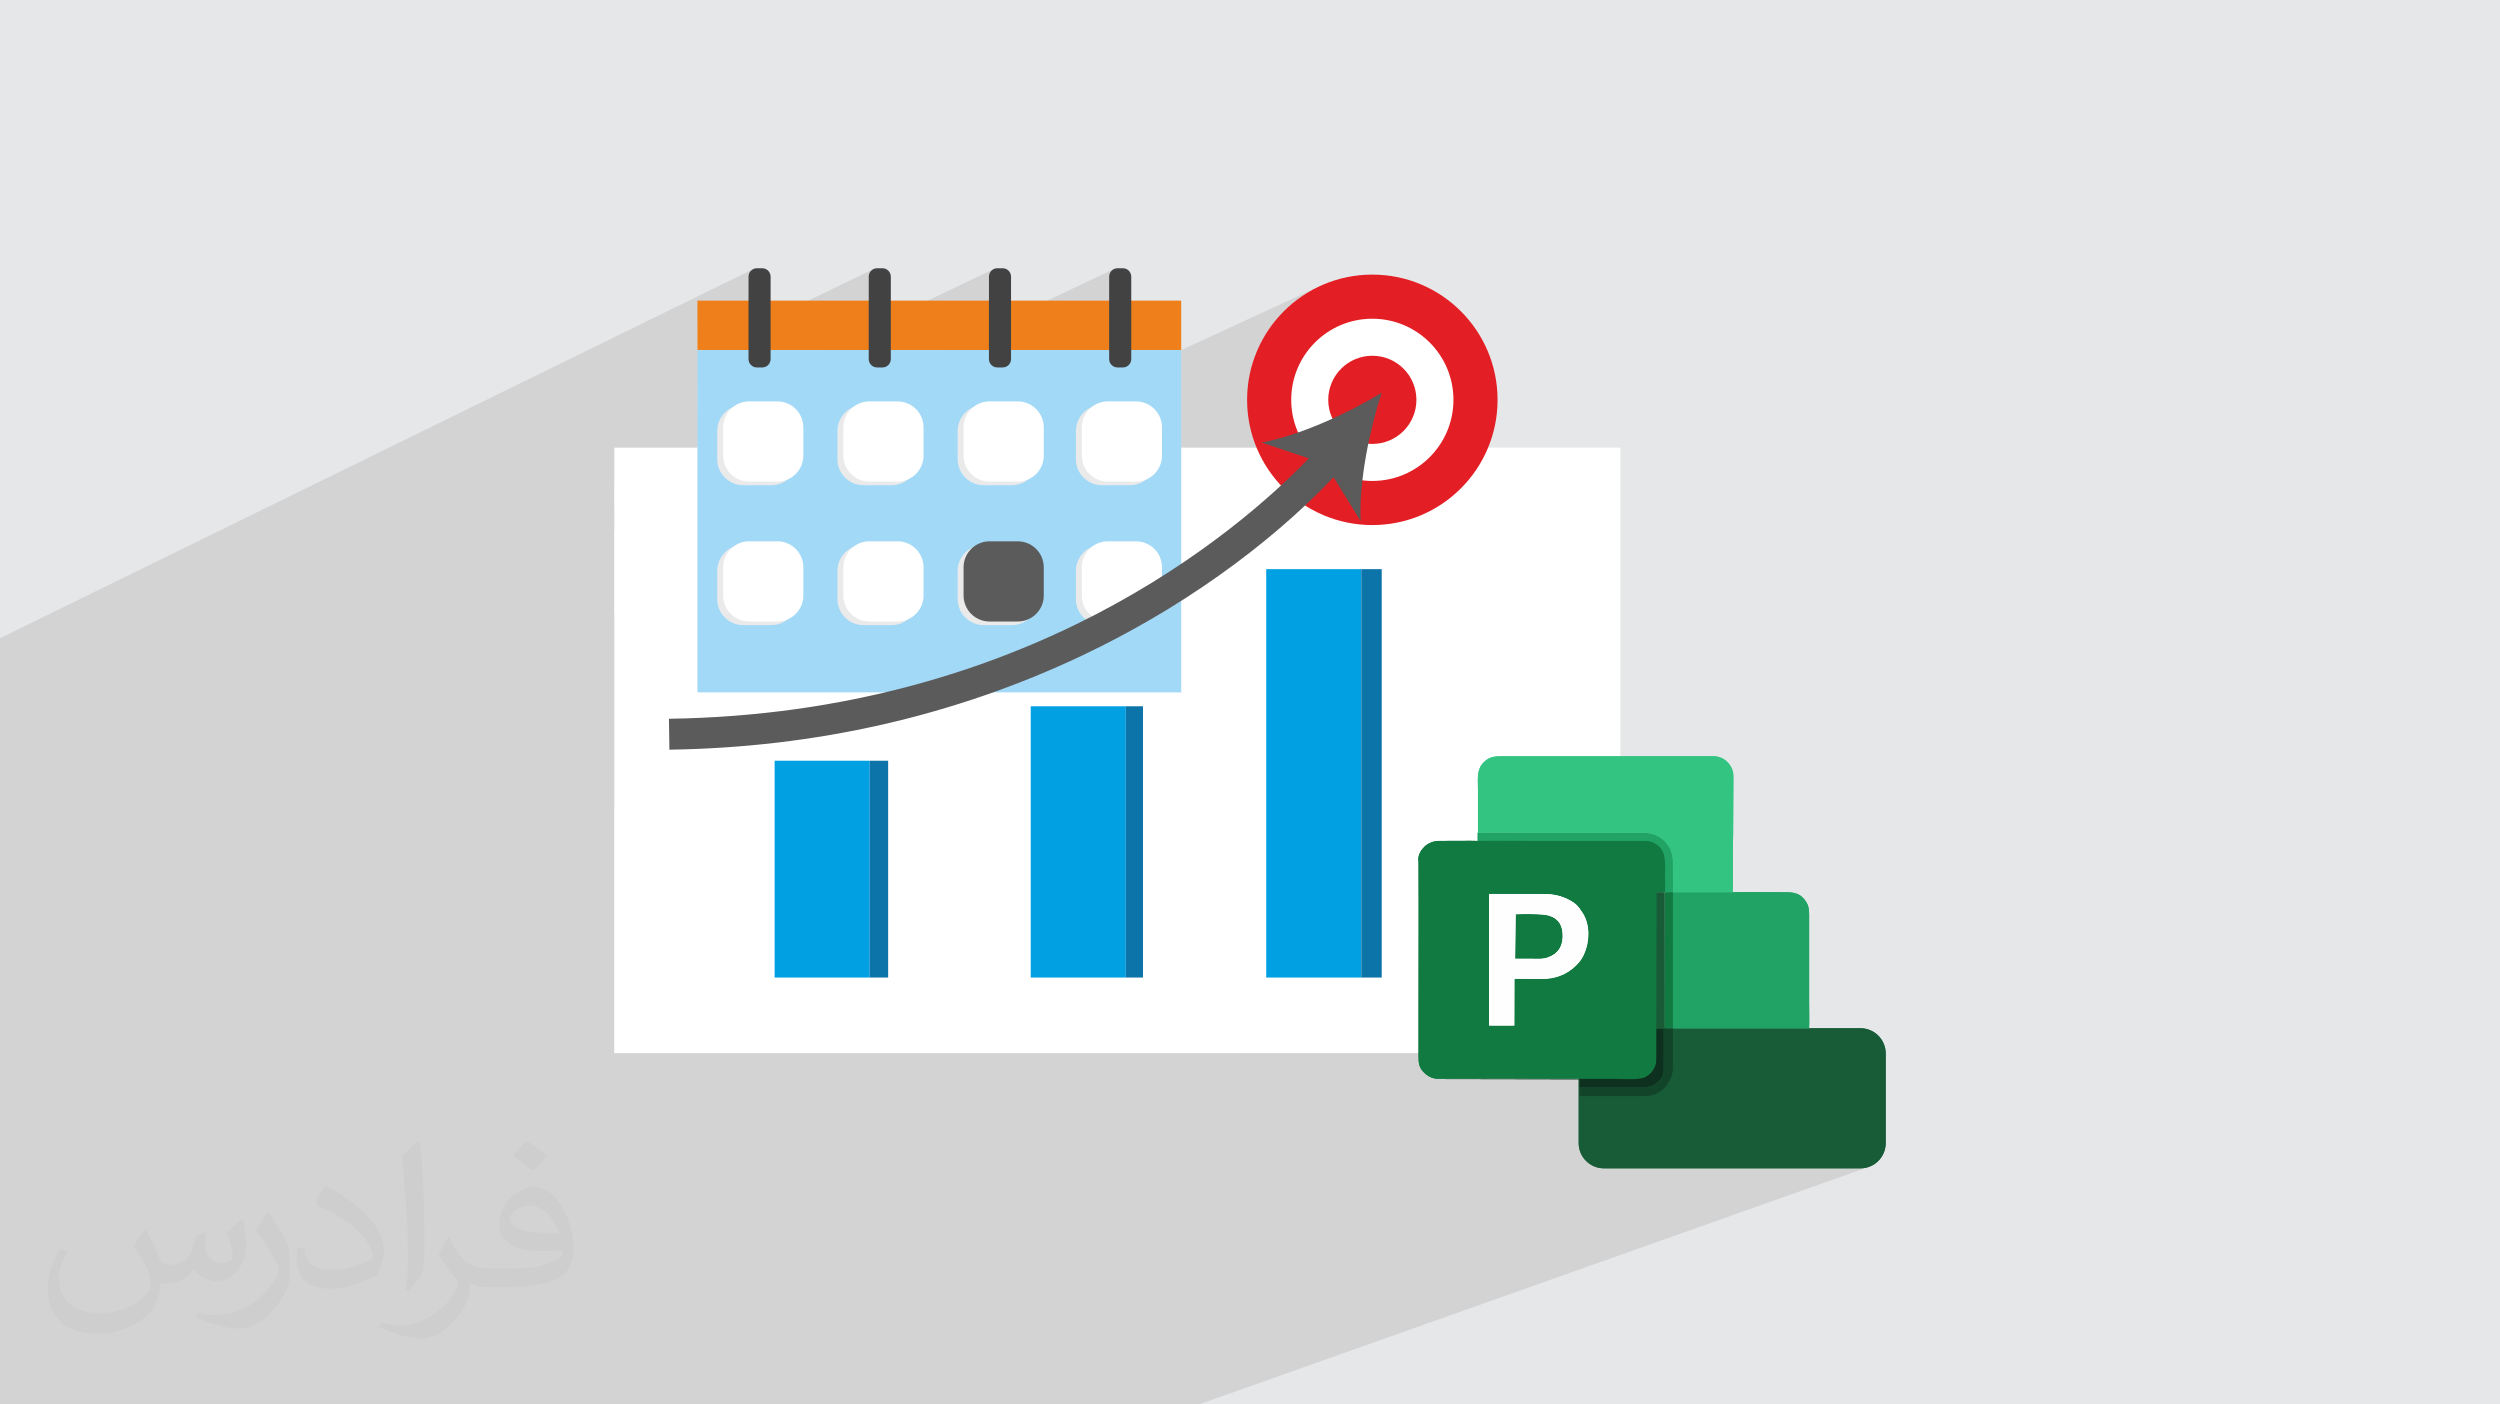 <?xml version="1.0" encoding="UTF-8"?>
<!DOCTYPE svg PUBLIC "-//W3C//DTD SVG 1.1//EN" "http://www.w3.org/Graphics/SVG/1.1/DTD/svg11.dtd">
<!-- Creator: CorelDRAW -->
<svg xmlns="http://www.w3.org/2000/svg" xml:space="preserve" width="94.192mm" height="52.917mm" version="1.1" style="shape-rendering:geometricPrecision; text-rendering:geometricPrecision; image-rendering:optimizeQuality; fill-rule:evenodd; clip-rule:evenodd"
viewBox="0 0 9404.92 5283.66"
 xmlns:xlink="http://www.w3.org/1999/xlink"
 xmlns:xodm="http://www.corel.com/coreldraw/odm/2003">
 <defs>
  <style type="text/css">
   <![CDATA[
    .fil22 {fill:#E31E24}
    .fil18 {fill:#0D311E}
    .fil14 {fill:#117A41}
    .fil17 {fill:#124429}
    .fil19 {fill:#185B36}
    .fil12 {fill:#185C37}
    .fil13 {fill:#21A366}
    .fil15 {fill:#33C481}
    .fil20 {fill:#99C6AD}
    .fil0 {fill:#E6E7E8}
    .fil16 {fill:#FEFEFE}
    .fil3 {fill:white}
    .fil9 {fill:#5B5B5B;fill-rule:nonzero}
    .fil23 {fill:#5B5B5B;fill-rule:nonzero}
    .fil6 {fill:#434242;fill-rule:nonzero}
    .fil5 {fill:#EF7F1A;fill-rule:nonzero}
    .fil21 {fill:#E31E24;fill-rule:nonzero}
    .fil4 {fill:#A2D9F7;fill-rule:nonzero}
    .fil10 {fill:#00A0E3;fill-rule:nonzero}
    .fil11 {fill:#0C74A8;fill-rule:nonzero}
    .fil8 {fill:white;fill-rule:nonzero}
    .fil7 {fill:#EAEAEB;fill-rule:nonzero}
    .fil2 {fill:#373435;fill-opacity:0.031}
    .fil1 {fill:#2B2A29;fill-opacity:0.102}
   ]]>
  </style>
 </defs>
 <g id="Layer_x0020_1">
  <polygon class="fil0" points="-0,0 9404.92,0 9404.92,5283.66 -0,5283.66 "/>
  <path class="fil1" d="M-0 2702.69l0 -82.18 0 -17.97 0 -14.95 0 -85.35 0 -83.2 0 -3.48 0 -14.61 2835.11 -1389.39 -5.36 2.92 -4.66 3.85 -3.85 4.67 -2.91 5.35 -1.84 5.92 -0.64 6.36 0 90.28 -192.12 93.56 0 92.12 0 16.14 663.63 -321.17 -5.35 2.92 -4.67 3.85 -3.85 4.67 -2.92 5.35 -1.84 5.92 -0.64 6.36 0 90.28 -644.35 309.9 0 104.16 1115.88 -533.42 -5.36 2.92 -4.67 3.85 -3.85 4.67 -2.91 5.35 -1.85 5.92 -0.64 6.36 0 90.28 -1096.6 520.92 0 32.12 -312.71 148.27 0 67.51 1880.82 -888.18 -5.35 2.92 -4.67 3.85 -3.85 4.67 -2.91 5.35 -1.84 5.92 -0.64 6.36 0 90.28 -1861.56 873.58 0 295.26 2647.41 -1220.26 -20.32 10.4 -19.72 11.34 -19.12 12.25 -18.46 13.13 -17.8 13.99 -17.09 14.81 -16.36 15.6 -15.6 16.37 -14.81 17.09 -13.99 17.79 -13.13 18.47 -12.26 19.12 -11.34 19.73 -10.4 20.31 -9.43 20.87 -8.44 21.4 -7.41 21.89 -3.26 11.44 334.4 -152.53 28.03 -10.26 29.25 -7.52 30.29 -4.62 31.2 -1.58 31.2 1.58 30.29 4.62 29.25 7.52 28.04 10.26 26.67 12.85 25.16 15.29 23.49 17.56 21.67 19.69 19.7 21.68 17.56 23.49 15.29 25.16 12.84 26.67 10.26 28.04 7.52 29.25 4.62 30.3 1.58 31.2 -0.25 12.54 -0.76 12.42 -1.24 12.28 -1.73 12.12 -2.2 11.97 -2.66 11.81 -3.12 11.62 -3.54 11.43 -3.98 11.24 -4.4 11.03 -4.81 10.82 -5.22 10.59 -5.61 10.35 -5.99 10.11 -6.36 9.86 -6.73 9.59 -3098.2 1362.67 0 915.14 2363.55 0 1559.46 -605.16 0.42 -0.05 0.01 0 0.41 -0.04 0.03 0 0.39 -0.04 0.05 -0.01 0.38 -0.03 0.06 -0.01 0.37 -0.03 0.07 -0.01 0.36 -0.03 0.09 -0.01 0.34 -0.03 0.11 -0.01 0.33 -0.02 0.12 -0.01 0.32 -0.03 0.13 -0.01 0.31 -0.02 0.15 -0.01 0.29 -0.02 0.17 -0.01 0.27 -0.02 0.19 -0.01 0.26 -0.02 0.2 -0.01 0.24 -0.02 0.22 -0.01 0.23 -0.01 0.24 -0.01 0.21 -0.02 0.25 -0.01 0.2 -0.01 0.27 -0.01 0.19 -0.01 0.28 -0.01 0.17 -0.01 0.3 -0.01 0.16 -0.01 0.32 -0.01 0.13 -0.01 0.34 -0.01 0.12 0 0.35 -0.01 0.11 -0.01 0.37 -0.01 0.09 0 0.38 -0.01 0.08 0 0.4 -0.01 0.06 0 0.42 -0.01 0.04 0 0.44 -0.01 0.02 0 0.45 -0.01 0.01 0 0.47 0 0.92 -0.01 0.04 0 0.42 0 0.06 0 0.41 0 0.07 0 0.39 0 0.09 0.01 0.37 0 0.11 0 0.36 0 0.12 0 0.34 0.01 0.13 0 0.33 0 0.15 0.01 0.31 0 0.17 0.01 0.29 0 0.19 0.01 0.27 0.01 0.2 0 0.26 0.01 0.22 0.01 0.24 0 0.23 0.01 0.23 0.01 0.24 0.01 0.21 0.01 0.27 0.01 0.19 0 0.28 0.02 0.17 0 0.3 0.02 0.16 0.01 0.31 0.01 0.14 0.01 0.32 0.02 0.13 0 0.34 0.02 0.11 0.01 0.35 0.02 0.1 0 0.36 0.03 0.08 0 0.38 0.03 0.07 0 0.39 0.03 0.05 0 0.41 0.03 0.03 0.01 0.42 0.03 0.02 0 0.43 0.03 0.44 0.04 0.01 0 0.42 0.04 0.03 0 0.4 0.04 0.04 0 0.39 0.04 0.05 0 0.37 0.04 -0.02 0.31 -0.05 0.82 -0.02 10.44 30.7 -11.9 -0.04 0.43 -30.66 11.88 -1 499.74 -505.84 189.58 8.12 0 0.11 0.01 8.33 0.01 2.1 0 6.23 0.01 4.3 0 4.02 0.01 6.51 0.01 1.82 0 8.34 0.01 0.37 0 7.96 0.02 2.58 0 5.75 0.01 4.78 0 3.54 0.01 6.98 0.01 1.35 0 0.88 0 15.79 0.03 3.06 0 5.27 0.01 15.79 0.02 0.87 0.01 8.34 0.01 1.33 0 7 0.01 3.53 0 4.79 0.01 5.73 0.01 2.6 0.01 7.94 0 0.4 0.01 8.33 0.01 1.81 0 6.52 0.01 0 1.04 -2.96 1.1 2.96 0.01 0 239.97 1.93 19.14 5.54 17.82 8.76 16.14 11.59 14.06 14.06 11.59 16.14 8.76 17.82 5.54 19.13 1.93 965.04 0 19.14 -1.93 17.82 -5.54 -2526.66 895.96 -14.91 0 -904.74 0 -331.77 0 -599.21 0 -2.73 0 -2.55 0 -6 0 -1.65 0 -7.65 0 -0.39 0 -7.27 0 -2.41 0 -5.27 0 -4.42 0 -3.24 0 -6.42 0 -1.22 0 -7.66 0 -0.83 0 -14.51 0 -4.84 0 -2.8 0 -14.54 0 -0.81 0 -1.23 0 -6.42 0 -3.27 0 -4.37 0 -5.3 0 -2.36 0 -7.34 0 -0.34 0 -7.67 0 -1.66 0 -5.98 0 -3.7 0 -3.94 0 -5.73 0 -1.92 0 -7.66 0 -0.13 0 -7.43 0 -0.11 0 -2.12 0 -5.52 0 -4.15 0 -3.49 0 -6.17 0 -1.49 0 -7.65 0 -0.53 0 -7.13 0 -2.55 0 -5.1 0 -4.56 0 -3.07 0 -6.61 0 -1.04 0 -7.65 0 -0.97 0 -6.66 0 -3 0 -4.64 0 -5.02 0 -2.63 0 -7.01 0 -0.62 0 -7.63 0 -1.41 0 -6.21 0 -3.43 0 -4.2 0 -5.44 0 -2.19 0 -7.45 0 -0.18 0 -7.6 0 -1.85 0 -5.78 0 -3.86 0 -3.76 0 -5.85 0 -1.75 0 -7.6 0 -0.27 0 -7.35 0 -2.29 0 -5.31 0 -4.28 0 -3.32 0 -6.28 0 -1.32 0 -7.58 0 -0.71 0 -6.89 0 -2.71 0 -4.87 0 -4.71 0 -2.89 0 -6.69 0 -0.88 0 -7.58 0 -1.14 0 -6.44 0 -7.55 0 -5.13 0 -2.46 0 -7.11 0 -0.44 0 -7.56 0 -1.56 0 -6 0 -3.55 0 -3.97 0 -5.56 0 -2 0 -6.88 0 -0.65 0 -10.87 0 -97.52 0 -149.1 0 -4.89 0 -4.59 0 -4.54 0 -4.58 0 -4.58 0 -4.57 0 -4.55 0 -4.57 0 -0.69 0 -550.37 0 -0.94 0 -23.52 0 -1.79 0 -0.69 0 -0.4 0 -0.05 0 -0.45 0 -0.03 0 -0.44 0 -0.02 0 -0.46 0 -0.01 0 -0.47 0 -0.45 0 -0.02 0 -0.42 0 -0.06 0 -0.42 0 -0.04 0 -0.42 0 -0.06 0 -0.39 0 -0.07 0 -0.38 0 -0.08 0 -0.36 0 -0.13 0 -0.33 0 -0.11 0 -0.33 0 -0.15 0 -0.3 0 -0.15 0 -0.31 0 -0.14 0 -0.3 0 -0.17 0 -0.25 0 -0.2 0 -0.24 0 -0.23 0 -0.22 0 -0.21 0 -0.2 0 -0.26 0 -0.17 0 -0.27 0 -0.19 0 -0.25 0 -0.18 0 -0.26 0 -0.14 0 -0.29 0 -0.11 0 -0.33 0 -0.1 0 -0.32 0 -0.1 0 -0.32 0 -0.1 0 -0.35 0 -0.05 0 -0.36 0 -0.06 0 -0.36 0 -0.04 0 -0.77 0 -0.42 0 -0.01 0 -0.36 0 -0.02 0 -0.24 0 -0.02 0 -0.11 0 -0.04 0 -0.34 0 -0.05 0 -0.33 0 -0.06 0 -0.31 0 -0.08 0 -0.3 0 -0.08 0 -0.28 0 -0.11 0 -0.27 0 -0.09 0 -0.25 0 -0.13 0 -0.24 0 -0.12 0 -0.22 0 -0.14 0 -0.23 0 -0.15 0 -0.19 0 -0.13 0 -0.2 0 -0.17 0 -0.13 0 -0.04 0 -0.16 0 -0.17 0 -0.17 0 -0.14 0 -0.32 0 -0.2 0 -0.11 0 -0.24 0 -0.09 0 -0.21 0 -0.08 0 -0.24 0 -0.07 0 -0.24 0 -0.05 0 -0.25 0 -0.04 0 -0.26 0 -0.03 0 -0.25 0 -0.04 0 -0.23 0 -0.03 0 -0.27 0 -0.01 0 -0.25 0 -1268.16 0 0 -365.2 0 -855.39 0 -107.51 0 -12.17 0 -4.96 0 -7.55 0 -46.21 0 -42 0 -25.75 0 -0.17 0 -2.5 0 -9.95 0 -3.72 0 -45.08 0 -6.61 0 -6.24 0 -71.19 0 -42.3 0 -79.4 0 -26.12 0 -158.68 0 -275.98 0 -80.18 0 -17.74 0 -63.1 0 -29.75 0 -81.16 0 -17.85 0 -9.82 0 -86.69zm4684.68 1259.08l0.01 0 1561.79 -605.9 -0.02 0 -1561.78 605.9zm14.12 0l0.02 0 1561.32 -605.49 -0.02 0 -1561.32 605.49zm1.03 0l0.01 0 1561.18 -605.42 -0.01 0 -1561.18 605.42zm-14.73 0l1561.84 -605.91 -0.01 0 -1561.83 605.91zm-10.24 0l1559.61 -605.21 -0.01 0 -1559.6 605.21z"/>
  <path class="fil2" d="M548.54 4627.69c17.95,27.21 29.6,53.36 40.96,82.43 8.45,16.91 12.93,48.09 52.57,48.09 11.61,0 28.28,-3.42 43.06,-11.61 16.63,-8.73 29.32,-21.94 35.94,-42l15.85 -53.36 38.57 -19.02 2.64 2.64c-5.27,20.09 -6.59,39.36 -6.59,54.43 0,44.63 38.57,61.56 69.22,61.56 17.95,0 34.09,-8.73 34.09,-25.11 0,-21.13 -8.98,-57.06 -20.62,-89.29 17.95,-17.95 35.94,-35.94 56.53,-50.47l3.17 1.6c8.98,38.04 14,75.56 14,100.66 0,24.57 -10.83,51.79 -19.81,69.49 -18.49,34.87 -51.25,62.62 -90.87,62.62 -30.1,0 -63.65,-15.07 -86.66,-43.06l-1.32 0c-21.66,26.96 -55.22,51.25 -108.86,51.25l-16.63 0c-2.64,35.41 -10.29,60.49 -21.94,82.95 -31.95,62.34 -126.81,106.47 -216.1,106.47 -124.17,0 -186.51,-71.59 -186.51,-166.96 0,-58.91 19.27,-113.6 48.88,-152.42l24.29 10.04c-18.49,35.41 -30.91,68.68 -30.91,101.45 0,89.29 72.66,131.83 156.4,131.83 77.68,0 173.83,-49.41 191.28,-106.72 -6.59,-62.62 -30.1,-91.93 -66.04,-148.99 10.83,-19.02 24.83,-38.04 42.28,-58.38l3.17 0 0 0 0 0 -0.02 -0.09zm1432.13 -336.04c26.15,16.39 51.79,35.66 76.87,57.85 -14,19.81 -31.45,37.79 -53.11,53.64 -25.11,-20.34 -50.19,-37.79 -75.84,-56.27 17.42,-19.55 34.62,-38.29 52.04,-55.22l0 0 0 0 0 0 0 0 0 0 0.03 0zm13.47 244.11c-42.28,0 -76.87,27.75 -76.87,48.34 0,44.13 84.53,57.85 185.72,57.31 -12.68,-51.79 -57.06,-105.68 -108.86,-105.68l0.01 0.03zm-94.86 236.19c54.96,0 103.04,-1.6 139.74,-10.83 40.96,-10.29 75.56,-30.91 75.56,-45.17 0,-3.7 0,-8.19 -1.32,-11.89 -22.98,2.11 -49.41,2.11 -72.38,2.11 -74.49,0 -131.55,-16.91 -154.02,-58.66 -5.55,-11.61 -9.51,-24.57 -9.51,-39.36 0,-40.43 17.42,-79.79 48.09,-107 25.61,-22.45 53.89,-36.44 82.67,-36.44 52.04,0 93.51,41.75 122.57,107.54 15.85,35.94 26.68,77.4 26.68,129.72 0,34.87 -9.51,64.19 -31.17,85.85 -40.43,39.11 -114.92,53.89 -229.04,53.89l-51.79 0 0 0 -13.47 0c-28.28,0 -48.62,-5.02 -64.72,-17.42l-2.64 0c0.79,6.59 1.32,12.93 1.32,19.02 0,25.61 -8.45,58.38 -25.61,84.53 -50.72,75.3 -105.68,108.04 -153.24,108.04 -48.09,0 -107,-18.49 -160.11,-42.54l9.51 -18.49c17.17,7.13 40.96,11.89 73.7,11.89 85.85,0 198.66,-82.43 212.66,-163 -3.17,-6.59 -8.98,-15.32 -17.17,-24.57 -25.11,-29.85 -40.96,-54.68 -55.75,-80.83 12.68,-25.11 24.29,-45.17 35.13,-63.4l4.49 -0.53c36.72,74.77 69.99,117.55 144.23,117.55l11.61 0 0 0 53.89 0 0 0 0 0 0 0 0 0 0 0 0.09 0.01zm-371.98 79c6.34,-34.34 6.87,-72.91 6.87,-108.86l0 -53.36c0,-99.6 -12.68,-244.36 -22.98,-338.68 17.95,-19.27 43.06,-42 62.87,-57.31l5.81 1.6c13.47,118.62 16.63,256 16.63,383.06 0,33.3 -1.32,65.79 -4.49,89.55 -1.85,30.1 -19.27,52.83 -56.53,87.7l-8.19 -3.7zm-382.8 -157.19c1.85,46.77 24.83,83.49 105.15,83.49 49.93,0 92.19,-12.93 138.96,-35.13 8.45,-3.7 12.93,-8.73 12.93,-12.93 0,-29.32 -22.45,-68.15 -60.23,-103.55 -36.72,-33.3 -85.34,-62.62 -130.76,-82.18 -15.6,-6.59 -20.62,-13.47 -20.62,-20.09 0,-13.47 17.95,-41.75 32.77,-62.09l5.02 -0.53c52.04,27.21 110.17,67.64 153.24,112.53 39.11,41.47 63.4,83.49 63.4,129.19 0,33.81 -10.29,65.51 -26.96,95.11 -57.06,28.79 -117.83,50.72 -178.06,50.72 -73.17,0 -123.1,-34.34 -123.1,-114.92 0,-8.73 0,-22.19 3.17,-39.64l25.11 0 0 0 0 0 0 0 0 0 0 0 -0.02 0zm-132.37 -132.9l45.45 73.45c16.63,27.21 32.23,56.81 32.23,103.55l0 59.7c0,48.34 -30.91,100.13 -80.83,151.38 -39.11,34.62 -73.7,49.41 -105.68,49.41 -47.55,0 -101.98,-14.79 -164.85,-41.75l7.13 -18.49c19.81,5.27 42.79,9.77 71.06,9.77 90.36,-0.53 182.8,-66.57 225.08,-147.15 5.02,-9.26 6.87,-17.95 6.87,-24.04 0,-9.26 -5.02,-19.55 -8.98,-28.79 -22.98,-43.31 -48.62,-82.95 -76.87,-119.68 14.79,-23.25 29.6,-45.7 45.7,-67.9l3.7 0.53 0 0 0 0 0 0 0 0 0 0 -0.02 0.01z"/>
  <rect class="fil3" x="2311.02" y="1683.97" width="3784.54" height="2277.81"/>
  <polygon class="fil4" points="4443.66,2604.69 2623.72,2604.69 2623.72,1316.61 4443.66,1316.61 "/>
  <polygon class="fil5" points="4443.66,1130.94 2623.72,1130.94 2623.72,1316.61 4443.66,1316.61 "/>
  <path class="fil6" d="M2867.44 1382.37l-20.04 0c-17.43,0 -31.56,-14.13 -31.56,-31.56l0 -310.15c0,-17.43 14.13,-31.56 31.56,-31.56l20.04 0c17.43,0 31.56,14.13 31.56,31.56l0 310.15c0,17.43 -14.13,31.56 -31.56,31.56z"/>
  <path class="fil6" d="M3319.68 1382.37l-20.04 0c-17.43,0 -31.56,-14.13 -31.56,-31.56l0 -310.15c0,-17.43 14.13,-31.56 31.56,-31.56l20.04 0c17.43,0 31.56,14.13 31.56,31.56l0 310.15c0,17.43 -14.13,31.56 -31.56,31.56z"/>
  <path class="fil6" d="M3771.93 1382.37l-20.04 0c-17.43,0 -31.56,-14.13 -31.56,-31.56l0 -310.15c0,-17.43 14.13,-31.56 31.56,-31.56l20.04 0c17.43,0 31.56,14.13 31.56,31.56l0 310.15c0,17.43 -14.13,31.56 -31.56,31.56z"/>
  <path class="fil6" d="M4224.17 1382.37l-20.04 0c-17.43,0 -31.56,-14.13 -31.56,-31.56l0 -310.15c0,-17.43 14.13,-31.56 31.56,-31.56l20.04 0c17.43,0 31.56,14.13 31.56,31.56l0 310.15c0,17.43 -14.13,31.56 -31.56,31.56z"/>
  <path class="fil7" d="M2796.03 1825.27c-53.96,-0.02 -97.7,-43.7 -97.84,-97.64l0 -106.43c0.14,-53.92 43.86,-97.59 97.8,-97.64l106.1 0c54.03,0.05 97.81,43.85 97.81,97.89l0 105.93c0,54.05 -43.8,97.87 -97.85,97.89l-106.02 0z"/>
  <path class="fil8" d="M2924.25 1811.73l-105.94 0c-54.06,0 -97.89,-43.82 -97.89,-97.89l0 -105.93c0,-54.07 43.83,-97.89 97.89,-97.89l105.94 0c54.06,0 97.88,43.82 97.88,97.89l0 105.93c0,54.07 -43.82,97.89 -97.88,97.89z"/>
  <path class="fil7" d="M3248.27 1825.27c-54.04,-0.02 -97.84,-43.84 -97.84,-97.89l0 -105.93c0,-54.04 43.78,-97.84 97.8,-97.89l106.1 0c54.03,0.05 97.81,43.85 97.81,97.89l0 105.93c0,54.05 -43.8,97.87 -97.85,97.89l-106.02 0z"/>
  <path class="fil8" d="M3376.5 1811.73l-105.94 0c-54.06,0 -97.89,-43.82 -97.89,-97.89l0 -105.93c0,-54.07 43.83,-97.89 97.89,-97.89l105.94 0c54.06,0 97.88,43.82 97.88,97.89l0 105.93c0,54.07 -43.82,97.89 -97.88,97.89z"/>
  <path class="fil7" d="M3700.52 1825.27c-54.04,-0.02 -97.84,-43.84 -97.84,-97.89l0 -105.93c0,-54.04 43.78,-97.84 97.8,-97.89l106.1 0c53.88,0.05 97.55,43.6 97.8,97.43l0 106.85c-0.25,53.84 -43.95,97.41 -97.84,97.43l-106.02 0z"/>
  <path class="fil8" d="M3828.74 1811.73l-105.94 0c-54.06,0 -97.89,-43.82 -97.89,-97.89l0 -105.93c0,-54.07 43.83,-97.89 97.89,-97.89l105.94 0c54.06,0 97.88,43.82 97.88,97.89l0 105.93c0,54.07 -43.82,97.89 -97.88,97.89z"/>
  <path class="fil7" d="M4145.34 1825.27c-54.04,-0.02 -97.84,-43.84 -97.84,-97.89l0 -105.93c0,-54.04 43.78,-97.84 97.8,-97.89l106.11 0c53.87,0.05 97.55,43.6 97.8,97.43l0 106.85c-0.25,53.84 -43.95,97.41 -97.84,97.43l-106.03 0z"/>
  <path class="fil8" d="M4273.57 1811.73l-105.94 0c-54.06,0 -97.88,-43.82 -97.88,-97.89l0 -105.93c0,-54.07 43.82,-97.89 97.88,-97.89l105.94 0c54.06,0 97.89,43.82 97.89,97.89l0 105.93c0,54.07 -43.83,97.89 -97.89,97.89z"/>
  <path class="fil7" d="M2795.95 2351.65c-53.93,-0.07 -97.62,-43.73 -97.76,-97.64l0 -106.43c0.14,-53.95 43.9,-97.64 97.88,-97.64l105.94 0c54.07,0 97.89,43.82 97.89,97.89l0 105.93c0,54.03 -43.76,97.82 -97.76,97.89l-106.19 0z"/>
  <path class="fil8" d="M2924.25 2338.11l-105.94 0c-54.06,0 -97.89,-43.82 -97.89,-97.88l0 -105.94c0,-54.07 43.83,-97.89 97.89,-97.89l105.94 0c54.06,0 97.88,43.82 97.88,97.89l0 105.94c0,54.06 -43.82,97.88 -97.88,97.88z"/>
  <path class="fil7" d="M3248.19 2351.65c-54.01,-0.07 -97.76,-43.86 -97.76,-97.89l0 -105.93c0,-54.07 43.82,-97.89 97.88,-97.89l105.94 0c54.07,0 97.89,43.82 97.89,97.89l0 105.93c0,54.03 -43.76,97.82 -97.76,97.89l-106.19 0z"/>
  <path class="fil8" d="M3376.5 2338.11l-105.94 0c-54.06,0 -97.89,-43.82 -97.89,-97.88l0 -105.94c0,-54.07 43.83,-97.89 97.89,-97.89l105.94 0c54.06,0 97.88,43.82 97.88,97.89l0 105.94c0,54.06 -43.82,97.88 -97.88,97.88z"/>
  <path class="fil7" d="M3700.44 2351.65c-54.01,-0.07 -97.76,-43.86 -97.76,-97.89l0 -105.93c0,-54.07 43.82,-97.89 97.88,-97.89l105.94 0c53.91,0 97.63,43.58 97.88,97.43l0 106.85c-0.25,53.81 -43.9,97.36 -97.75,97.43l-106.19 0z"/>
  <path class="fil9" d="M3828.74 2338.11l-105.94 0c-54.06,0 -97.89,-43.82 -97.89,-97.88l0 -105.94c0,-54.07 43.83,-97.89 97.89,-97.89l105.94 0c54.06,0 97.88,43.82 97.88,97.89l0 105.94c0,54.06 -43.82,97.88 -97.88,97.88z"/>
  <path class="fil7" d="M4145.26 2351.65c-54,-0.07 -97.76,-43.86 -97.76,-97.89l0 -105.93c0,-54.07 43.82,-97.89 97.89,-97.89l105.94 0c53.91,0 97.63,43.58 97.88,97.43l0 106.85c-0.25,53.81 -43.91,97.36 -97.76,97.43l-106.19 0z"/>
  <path class="fil8" d="M4273.57 2338.11l-105.94 0c-54.06,0 -97.88,-43.82 -97.88,-97.88l0 -105.94c0,-54.07 43.82,-97.89 97.88,-97.89l105.94 0c54.06,0 97.89,43.82 97.89,97.89l0 105.94c0,54.06 -43.83,97.88 -97.89,97.88z"/>
  <polygon class="fil10" points="4763.49,2141.13 5121.18,2141.13 5121.18,3677.49 4763.49,3677.49 "/>
  <polygon class="fil11" points="5197.96,2141.13 5121.18,2141.13 5121.18,3677.49 5197.96,3677.49 "/>
  <polygon class="fil10" points="3877.54,2656.98 4235.23,2656.98 4235.23,3677.48 3877.54,3677.48 "/>
  <polygon class="fil11" points="4299.89,2656.98 4235.23,2656.98 4235.23,3677.48 4299.89,3677.48 "/>
  <polygon class="fil10" points="2914.13,2861.81 3271.81,2861.81 3271.81,3677.48 2914.13,3677.48 "/>
  <polygon class="fil11" points="3341.19,2861.81 3271.82,2861.81 3271.82,3677.48 3341.19,3677.48 "/>
  <path class="fil12" d="M6033.89 3868.25l965.04 0c52.44,0 94.98,42.53 94.98,94.96l0 337c0,52.44 -42.53,94.97 -94.98,94.97l-965.04 0c-52.43,0 -94.96,-42.53 -94.96,-94.98l0 -336.99c0,-52.44 42.53,-94.97 94.98,-94.97l-0.02 0.01z"/>
  <path class="fil13" d="M6293.26 3869.27l512.63 0 0 -3.07c1.02,-16.34 0,-78.63 0,-100.08l0 -299.22c0,-40.85 2.05,-58.2 -17.35,-82.72 -19.4,-24.5 -41.87,-27.57 -72.51,-27.57 -16.35,0 -188.93,-1.02 -199.14,0l-224.67 0 0 512.63 1.03 0 0.01 0.02 0 0z"/>
  <path class="fil13" d="M5559.03 3164.66c74.55,-1.03 149.09,0 223.64,0l393.16 0c19.4,0 31.65,0 46.97,8.17 48,25.52 39.83,74.55 39.83,127.65 0,17.36 1.02,39.82 0,57.18l30.63 -1.02c1.02,-8.17 1.02,-105.19 0,-119.49 -1.03,-50.03 -35.75,-89.86 -78.64,-100.08 -18.38,-5.1 -36.76,-4.08 -57.18,-4.08 -119.48,0 -238.96,0 -358.44,0 -79.66,0 -161.36,-2.04 -239.99,0l0 30.63 0 1.02 0 0.02 0.01 0z"/>
  <path class="fil14" d="M5697.91 3682.39l-1.02 176.67 -79.66 0c-4.08,0 -12.26,1.03 -15.32,-1.02l0 -495.28c40.84,-1.02 81.7,0 121.52,0 27.58,0 94.98,-1.02 118.47,2.05 34.72,5.1 63.3,18.38 85.78,35.74 8.17,6.13 19.4,22.47 26.55,33.7 8.17,13.27 13.27,26.55 17.35,42.89 10.21,47.99 -2.04,109.27 -32.67,143.99 -31.65,35.74 -70.47,56.15 -120.51,60.24 -15.32,1.03 -98.03,0 -120.5,0l0 1.03 0 0.01 0 -0.01zm-362.53 -443.2l0 -4.08c0,-22.47 12.26,-38.8 23.48,-50.03 12.26,-12.25 33.7,-21.45 53.1,-21.45 11.23,0 139.91,-1.02 148.08,0 74.56,-1.02 149.09,0 223.64,0l393.16 0c19.41,0 31.66,0 46.98,8.18 47.99,25.52 39.82,74.55 39.82,127.65 0,17.35 1.02,39.82 0,57.18 -9.19,-1.02 -20.42,-1.02 -29.62,0l-1.02 512.63 0 118.46c-1.02,31.65 -23.48,56.16 -45.95,65.35 -22.47,9.2 -77.61,5.11 -107.23,5.11 -224.66,0 -449.33,-1.03 -674,0 -3.07,-1.03 -5.1,0 -9.19,-1.03 -15.32,-3.06 -30.63,-12.25 -41.87,-24.5 -15.32,-16.34 -18.38,-32.68 -18.38,-55.14l0 -2.05c0,-40.85 0,-81.7 0,-123.56l0 -23.48c0,-197.1 1.02,-396.23 0,-592.3l-1.02 3.07 0 0z"/>
  <path class="fil14" d="M5699.95 3606.83c22.47,0 43.91,0 66.38,0 24.5,0 37.77,2.04 59.22,-6.13 33.7,-13.27 52.08,-37.78 53.1,-76.59 1.02,-43.9 -16.34,-69.44 -52.08,-79.66 -23.48,-7.15 -97.01,-6.12 -124.58,-5.1l-2.05 167.48 0 0 0.01 0 0 0.01z"/>
  <polygon class="fil14" points="6261.62,3870.29 6293.27,3869.27 6293.27,3356.62 6262.64,3357.65 "/>
  <path class="fil15" d="M5559.03 3132.99c79.65,-2.04 160.33,0 239.98,0 119.48,0 238.96,0 358.44,0 19.4,0 38.81,-1.02 57.18,4.09 42.89,11.22 77.62,51.05 78.64,100.08 0,14.29 1.02,111.31 0,119.48l224.66 0c0,-6.13 1.03,-7.15 1.03,-12.25 0,-4.08 0,-9.2 0,-13.28l0 -137.86c0,-19.4 1.02,-35.74 1.02,-54.12 0,-74.55 1.02,-145.01 1.02,-219.56 0,-31.65 -21.44,-57.18 -42.89,-67.39 -16.34,-7.15 -23.48,-7.15 -45.95,-7.15l-1.02 0 -773.06 0 -4.08 0c-32.67,0 -54.12,1.02 -77.61,28.59 -21.45,26.55 -16.34,60.25 -16.34,93.96l0 166.46 -1.02 -1.03 0 -0.02z"/>
  <path class="fil16" d="M5699.95 3606.83l2.05 -167.49c27.57,-1.02 101.1,-2.04 124.59,5.1 34.72,10.21 53.09,35.75 52.07,79.66 -1.02,38.81 -19.4,64.33 -53.1,76.6 -21.44,8.17 -34.72,6.12 -59.22,6.12 -22.47,0 -43.91,0 -66.37,0l0 0 -0.02 0 0 0zm-98.03 251.21l94.98 0 0 -171.57c0,-4.08 1.02,-3.06 1.02,-4.08 22.47,0 105.18,1.03 120.5,0 49.02,-4.08 88.86,-24.5 120.51,-60.24 30.63,-34.72 43.9,-95.99 32.67,-143.99 -3.06,-16.34 -9.19,-30.63 -17.35,-42.89 -7.15,-11.23 -18.38,-27.57 -26.55,-33.7 -22.47,-17.35 -51.05,-30.63 -85.78,-35.74 -23.49,-4.08 -90.89,-2.05 -118.47,-2.05 -40.84,0 -81.7,-1.02 -121.52,0l0 495.28 0 -1.02 0 -0.01 0 0z"/>
  <path class="fil17" d="M6230.99 3988.76c3.07,-3.07 1.02,-54.12 1.02,-58.2 0,-20.42 0,-39.82 0,-60.25l27.57 0c0,44.93 0,88.86 0,133.78 0,27.57 2.05,36.76 -11.23,55.15 -9.19,12.25 -21.44,22.47 -39.82,27.57 -21.45,6.12 -102.13,3.07 -130.71,3.07 -44.93,0 -88.86,0 -133.78,0l0 33.69 225.68 0c27.58,0 43.91,0 65.35,-11.23 17.36,-9.19 29.62,-20.42 39.83,-35.74 10.2,-15.32 18.38,-34.72 18.38,-57.18 1.02,-50.03 0,-100.08 0,-150.11 -9.2,0 -23.49,2.05 -30.63,-1.02 -9.2,0 -20.43,-1.02 -30.63,0l0 118.46 -1.03 2.03 0 0 0.01 0z"/>
  <path class="fil18" d="M6230.99 3988.76c-1.03,31.65 -23.48,56.16 -45.95,65.35 -22.47,9.2 -77.62,5.1 -107.23,5.1 -224.67,0 -449.33,-1.02 -674,0l538.18 1.03 0 64.32 1.02 -1.02 0 -33.7c44.93,0 88.86,0 133.78,0 29.62,0 109.27,3.07 130.72,-3.06 18.37,-5.11 30.63,-16.35 39.82,-27.58 13.27,-18.37 11.23,-28.59 11.23,-55.14 0,-44.93 0,-88.85 0,-133.78l-27.57 0c0,20.42 0,39.82 0,60.25 0,4.08 1.02,54.12 -1.03,58.2l1.03 0.01 0 0z"/>
  <path class="fil19" d="M6230.99 3870.29c10.2,-1.02 20.42,0 30.63,0l0 -512.63c-9.2,-1.02 -20.43,-1.02 -29.62,0l-1.02 512.63z"/>
  <path class="fil20" d="M5601.92 3858.04c3.06,2.05 11.23,1.02 15.32,1.02l79.66 0 1.02 -176.67c-1.02,1.03 -1.02,0 -1.02,4.08l0 171.57 -94.98 0z"/>
  <path class="fil12" d="M6033.89 3868.25l965.04 0c52.44,0 94.98,42.53 94.98,94.96l0 337c0,52.44 -42.53,94.97 -94.98,94.97l-965.04 0c-52.43,0 -94.96,-42.53 -94.96,-94.98l0 -336.99c0,-52.44 42.53,-94.97 94.98,-94.97l-0.02 0.01z"/>
  <path class="fil13" d="M6293.26 3869.27l512.63 0 0 -3.07c1.02,-16.34 0,-78.63 0,-100.08l0 -299.22c0,-40.85 2.05,-58.2 -17.35,-82.72 -19.4,-24.5 -41.87,-27.57 -72.51,-27.57 -16.35,0 -188.93,-1.02 -199.14,0l-224.67 0 0 512.63 1.03 0 0.01 0.02 0 0z"/>
  <path class="fil13" d="M5559.03 3164.66c74.55,-1.03 149.09,0 223.64,0l393.16 0c19.4,0 31.65,0 46.97,8.17 48,25.52 39.83,74.55 39.83,127.65 0,17.36 1.02,39.82 0,57.18l30.63 -1.02c1.02,-8.17 1.02,-105.19 0,-119.49 -1.03,-50.03 -35.75,-89.86 -78.64,-100.08 -18.38,-5.1 -36.76,-4.08 -57.18,-4.08 -119.48,0 -238.96,0 -358.44,0 -79.66,0 -161.36,-2.04 -239.99,0l0 30.63 0 1.02 0 0.02 0.01 0z"/>
  <path class="fil14" d="M5697.91 3682.39l-1.02 176.67 -79.66 0c-4.08,0 -12.26,1.03 -15.32,-1.02l0 -495.28c40.84,-1.02 81.7,0 121.52,0 27.58,0 94.98,-1.02 118.47,2.05 34.72,5.1 63.3,18.38 85.78,35.74 8.17,6.13 19.4,22.47 26.55,33.7 8.17,13.27 13.27,26.55 17.35,42.89 10.21,47.99 -2.04,109.27 -32.67,143.99 -31.65,35.74 -70.47,56.15 -120.51,60.24 -15.32,1.03 -98.03,0 -120.5,0l0 1.03 0 0.01 0 -0.01zm-362.53 -443.2l0 -4.08c0,-22.47 12.26,-38.8 23.48,-50.03 12.26,-12.25 33.7,-21.45 53.1,-21.45 11.23,0 139.91,-1.02 148.08,0 74.56,-1.02 149.09,0 223.64,0l393.16 0c19.41,0 31.66,0 46.98,8.18 47.99,25.52 39.82,74.55 39.82,127.65 0,17.35 1.02,39.82 0,57.18 -9.19,-1.02 -20.42,-1.02 -29.62,0l-1.02 512.63 0 118.46c-1.02,31.65 -23.48,56.16 -45.95,65.35 -22.47,9.2 -77.61,5.11 -107.23,5.11 -224.66,0 -449.33,-1.03 -674,0 -3.07,-1.03 -5.1,0 -9.19,-1.03 -15.32,-3.06 -30.63,-12.25 -41.87,-24.5 -15.32,-16.34 -18.38,-32.68 -18.38,-55.14l0 -2.05c0,-40.85 0,-81.7 0,-123.56l0 -23.48c0,-197.1 1.02,-396.23 0,-592.3l-1.02 3.07 0 0z"/>
  <path class="fil14" d="M5699.95 3606.83c22.47,0 43.91,0 66.38,0 24.5,0 37.77,2.04 59.22,-6.13 33.7,-13.27 52.08,-37.78 53.1,-76.59 1.02,-43.9 -16.34,-69.44 -52.08,-79.66 -23.48,-7.15 -97.01,-6.12 -124.58,-5.1l-2.05 167.48 0 0 0.01 0 0 0.01z"/>
  <polygon class="fil14" points="6261.62,3870.29 6293.27,3869.27 6293.27,3356.62 6262.64,3357.65 "/>
  <path class="fil15" d="M5559.03 3132.99c79.65,-2.04 160.33,0 239.98,0 119.48,0 238.96,0 358.44,0 19.4,0 38.81,-1.02 57.18,4.09 42.89,11.22 77.62,51.05 78.64,100.08 0,14.29 1.02,111.31 0,119.48l224.66 0c0,-6.13 1.03,-7.15 1.03,-12.25 0,-4.08 0,-9.2 0,-13.28l0 -137.86c0,-19.4 1.02,-35.74 1.02,-54.12 0,-74.55 1.02,-145.01 1.02,-219.56 0,-31.65 -21.44,-57.18 -42.89,-67.39 -16.34,-7.15 -23.48,-7.15 -45.95,-7.15l-1.02 0 -773.06 0 -4.08 0c-32.67,0 -54.12,1.02 -77.61,28.59 -21.45,26.55 -16.34,60.25 -16.34,93.96l0 166.46 -1.02 -1.03 0 -0.02z"/>
  <path class="fil16" d="M5699.95 3606.83l2.05 -167.49c27.57,-1.02 101.1,-2.04 124.59,5.1 34.72,10.21 53.09,35.75 52.07,79.66 -1.02,38.81 -19.4,64.33 -53.1,76.6 -21.44,8.17 -34.72,6.12 -59.22,6.12 -22.47,0 -43.91,0 -66.37,0l0 0 -0.02 0 0 0zm-98.03 251.21l94.98 0 0 -171.57c0,-4.08 1.02,-3.06 1.02,-4.08 22.47,0 105.18,1.03 120.5,0 49.02,-4.08 88.86,-24.5 120.51,-60.24 30.63,-34.72 43.9,-95.99 32.67,-143.99 -3.06,-16.34 -9.19,-30.63 -17.35,-42.89 -7.15,-11.23 -18.38,-27.57 -26.55,-33.7 -22.47,-17.35 -51.05,-30.63 -85.78,-35.74 -23.49,-4.08 -90.89,-2.05 -118.47,-2.05 -40.84,0 -81.7,-1.02 -121.52,0l0 495.28 0 -1.02 0 -0.01 0 0z"/>
  <path class="fil17" d="M6230.99 3988.76c3.07,-3.07 1.02,-54.12 1.02,-58.2 0,-20.42 0,-39.82 0,-60.25l27.57 0c0,44.93 0,88.86 0,133.78 0,27.57 2.05,36.76 -11.23,55.15 -9.19,12.25 -21.44,22.47 -39.82,27.57 -21.45,6.12 -102.13,3.07 -130.71,3.07 -44.93,0 -88.86,0 -133.78,0l0 33.69 225.68 0c27.58,0 43.91,0 65.35,-11.23 17.36,-9.19 29.62,-20.42 39.83,-35.74 10.2,-15.32 18.38,-34.72 18.38,-57.18 1.02,-50.03 0,-100.08 0,-150.11 -9.2,0 -23.49,2.05 -30.63,-1.02 -9.2,0 -20.43,-1.02 -30.63,0l0 118.46 -1.03 2.03 0 0 0.01 0z"/>
  <path class="fil18" d="M6230.99 3988.76c-1.03,31.65 -23.48,56.16 -45.95,65.35 -22.47,9.2 -77.62,5.1 -107.23,5.1 -224.67,0 -449.33,-1.02 -674,0l538.18 1.03 0 64.32 1.02 -1.02 0 -33.7c44.93,0 88.86,0 133.78,0 29.62,0 109.27,3.07 130.72,-3.06 18.37,-5.11 30.63,-16.35 39.82,-27.58 13.27,-18.37 11.23,-28.59 11.23,-55.14 0,-44.93 0,-88.85 0,-133.78l-27.57 0c0,20.42 0,39.82 0,60.25 0,4.08 1.02,54.12 -1.03,58.2l1.03 0.01 0 0z"/>
  <path class="fil19" d="M6230.99 3870.29c10.2,-1.02 20.42,0 30.63,0l0 -512.63c-9.2,-1.02 -20.43,-1.02 -29.62,0l-1.02 512.63z"/>
  <path class="fil20" d="M5601.92 3858.04c3.06,2.05 11.23,1.02 15.32,1.02l79.66 0 1.02 -176.67c-1.02,1.03 -1.02,0 -1.02,4.08l0 171.57 -94.98 0z"/>
  <g id="_1391739324416">
   <circle class="fil3" cx="5150.95" cy="1540.33" r="344.4"/>
   <path class="fil21" d="M5162.67 1809.31c-168.53,0 -305.15,-136.62 -305.15,-305.15 0,-168.53 136.61,-305.16 305.15,-305.16 168.53,0 305.16,136.62 305.16,305.16 0,168.52 -136.62,305.15 -305.16,305.15zm0 -776.26c-260.19,0 -471.12,210.92 -471.12,471.12 0,260.19 210.93,471.11 471.12,471.11 260.19,0 471.12,-210.92 471.12,-471.11 0,-260.2 -210.93,-471.12 -471.12,-471.12z"/>
   <circle class="fil22" cx="5162.67" cy="1504.16" r="165.84"/>
  </g>
  <path class="fil23" d="M5197.82 1477.52c-129.48,78.61 -309.43,160.88 -451.93,187.33l177.79 59.52c-268.47,277.77 -1063.96,959.97 -2407.13,979.58l1.7 116.3c550.45,-8.04 1072.17,-126.87 1550.65,-353.2 364.53,-172.42 698.91,-409.66 947.88,-671.64l101.92 164.91c-6.79,-144.77 32.19,-338.75 79.11,-482.8z"/>
 </g>
</svg>
